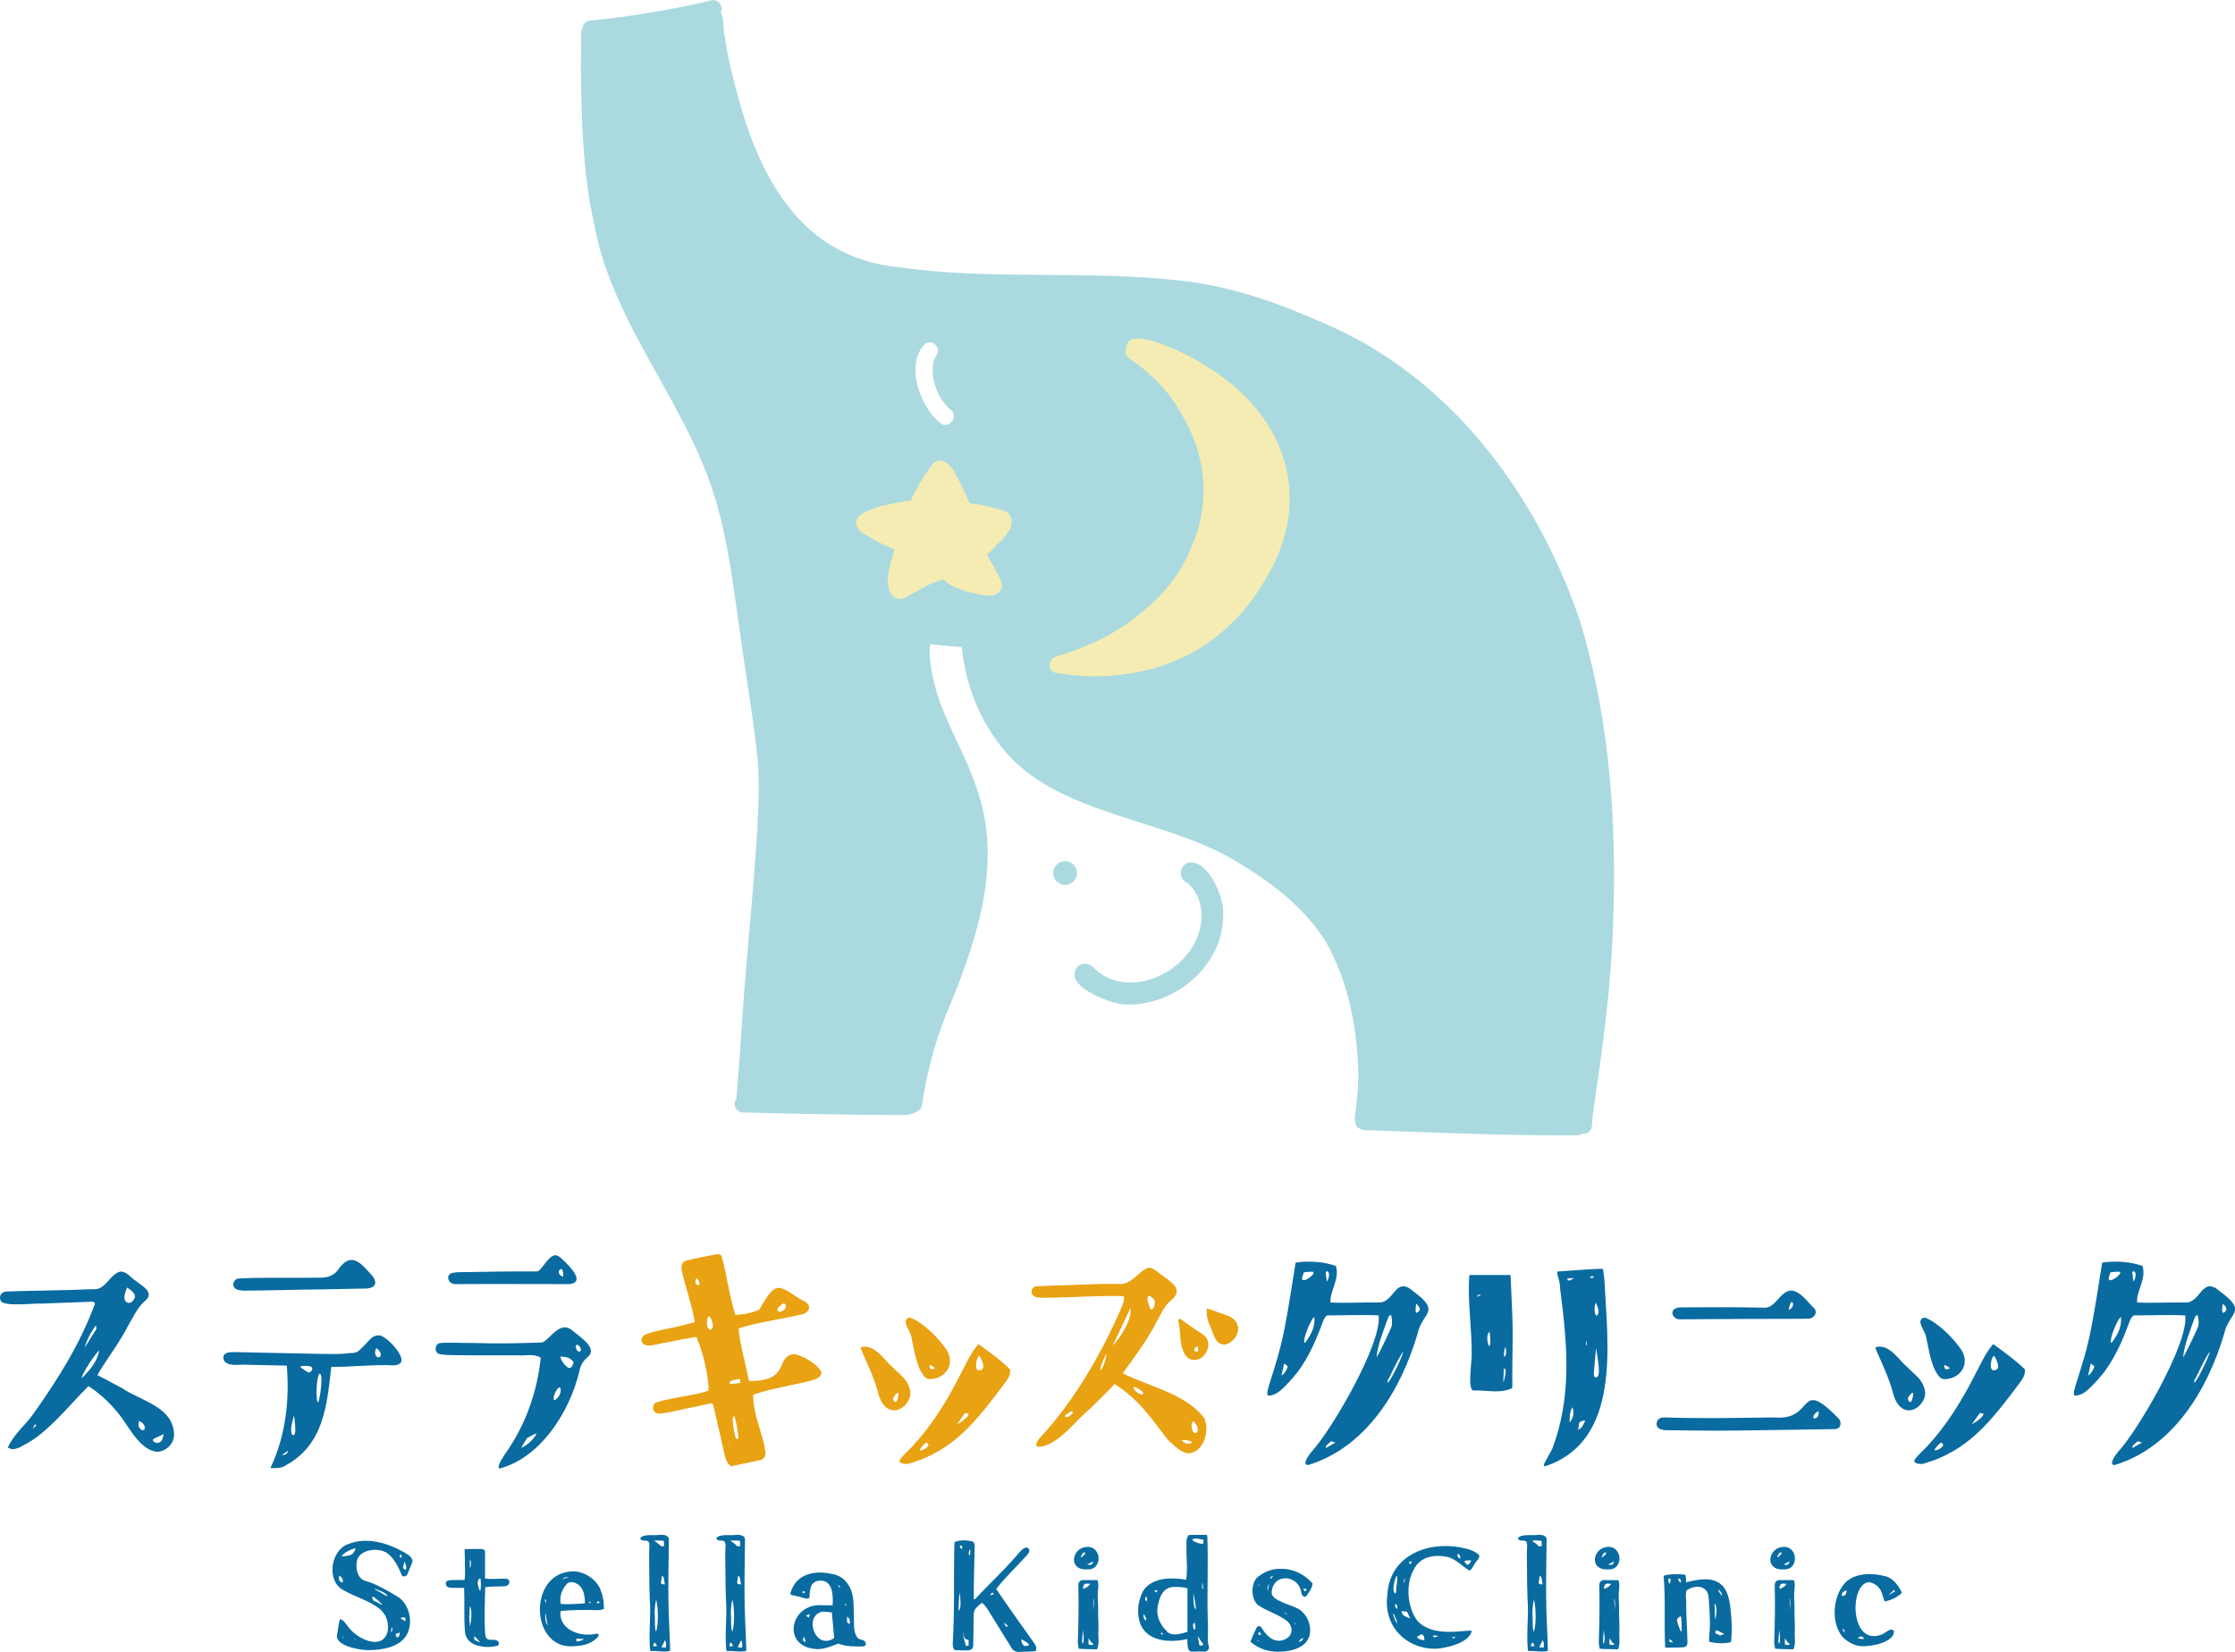 <?xml version="1.0" encoding="UTF-8"?>
<svg id="_レイヤー_2" data-name="レイヤー 2" xmlns="http://www.w3.org/2000/svg" width="447" height="330.41" viewBox="0 0 447 330.41">
  <defs>
    <style>
      .cls-1 {
        fill: #f4ecb3;
      }

      .cls-2 {
        fill: #aadadf;
      }

      .cls-3 {
        fill: #e8a212;
      }

      .cls-4 {
        fill: #096ba0;
      }
    </style>
  </defs>
  <g id="_レイヤー_1-2" data-name="レイヤー 1">
    <g>
      <path class="cls-2" d="M315.81,123.66c-8.66-25.28-26.22-48.65-51.36-59.16-8.92-3.95-18.26-7.26-28.01-8.33-18.9-2.22-38.05-.03-56.92-2.75-18.97-1.99-27.32-17.26-31.91-34.04-1.11-4.07-2.12-8.17-2.71-12.36-.37-1.28.06-3.47-.77-4.53.19-.33.26-.72.17-1.13-.18-.87-1.1-1.53-1.99-1.31-2.79.7-5.61,1.28-8.44,1.8-5.24.94-10.49,1.81-15.8,2.25-.83.06-1.5.73-1.57,1.54-.25.42-.35.96-.26,1.47,0,1.89-.06,3.86-.06,5.82.07,10.77.35,21.64,2.71,32.19,3.93,20.81,19.63,36.69,24.85,57.07,2.24,8.39,3.2,17.05,4.44,25.62,1.09,8.11,2.56,16.18,3.37,24.34.44,5.42.06,10.87-.25,16.28-.9,13.05-2.3,26.07-3.11,39.13-.26,4-.55,8.01-.89,12.01,0,.06,0,.12,0,.19-.24.28-.37.66-.36,1.17.06.92.88,1.63,1.8,1.57,1.17.07,25.52.61,32.56.51.26,0,3.24-.56,3.12-2.14.93-5.96,2.38-11.82,4.6-17.44,6.03-14.51,11.83-30.28,6.28-45.9-2.25-6.77-6.2-12.86-8.16-19.74-.68-2.49-1.18-5.03-1.2-7.62-.02-.4.04-.85.08-1.31.22.02.44.03.65.06,1.8.17,3.6.37,5.42.47.09,0,.19,0,.28-.01.64,7.22,3.38,14.25,7.86,19.95,10.89,13.95,32.68,14.07,47.39,23.19,6.86,4.11,13.46,9.15,17.68,16.08,4.46,8.02,6.22,17.34,6.37,26.46-.02,2.37-.22,4.72-.53,7.07-.13.7-.28,1.55-.09,2.22,0,.3.09.61.28.89.84,1.12,2.41.72,3.63.87,13.51.47,27.04,1.06,40.57.97.33,0,.64-.13.89-.33.14.03.28.04.42.03.93-.06,1.55-.84,1.57-1.72.04-1.69.33-3.24.57-5.1,1.47-9.82,2.78-19.68,3.39-29.59,1.24-22.35.13-45.2-6.55-66.68ZM187.99,84.55c-4.02-3.15-7.13-11.97-2.84-15.88.81-.44,1.86-.06,2.26.74.63,1.15-.53,1.93-.73,2.99-.65,3.45.84,7.37,3.52,9.61,1.65,1.44-.53,3.96-2.22,2.54Z"/>
      <g>
        <path class="cls-4" d="M.17,260.19c-.36-.62-.21-1.72,1.04-1.87,5.98-.21,11.55-.21,17.59-.47,2.19.21,3.17-2.91,5.15-3.49,1.3-.21,2.19,1.2,3.12,1.77,1.25,1.04,4.16,2.39,1.77,4.22-1.46,1.35-2.24,3.17-3.23,4.84-1.77,3.49-4.27,6.61-6.14,9.84,1.61.83,3.28,1.72,5.1,2.71,3.49,2.39,9.63,3.54,10.2,8.59.36,2.13-1.35,3.95-3.33,4.06-3.17-.36-5.15-4.06-6.87-6.5-1.87-2.6-4.11-4.84-6.87-6.66-4.06,4.06-8.27,9.47-12.85,11.76-.78.42-2.13,1.35-3.28.52,1.2-2.71,3.69-4.63,5.2-6.87,5-7.03,9.37-14.1,12.23-21.91-.21-.42-.47-.42-.94-.36-3.23.1-6.35.26-9.58.36-1.77-.1-7.6.68-8.33-.52ZM7.3,285.01c.05.05-.36-.1-.36-.1-.05.1-.26.62-.36.78,0-.05.05.21,0,.1.21-.21.47-.47.73-.78ZM16.36,275.64c.05,0,1.04-1.04,1.72-1.87,1.09-1.4,1.51-2.5,1.77-3.64-.68.36-3.64,4.94-3.49,5.52ZM19.17,265.08c-1.14,1.61-1.82,2.97-2.24,4.48.57-.94,1.51-2.39,2.29-3.64.16-.16-.05-.88-.05-.83ZM25.72,260.6c.57.1,1.14-.68,1.25-1.09.26-.99-1.46-1.87-1.56-1.98-.1.36-1.3,2.76.31,3.07ZM28.06,285.79c.16.26.57.36.78.16.26-.31.05-.94-.21-1.2,0-.1-.78-.52-.78-.57-.16.52-.31,1.04.21,1.61ZM30.67,288.24c.68.73,1.72.31,1.87-.62.1-.31.21-.73.16-.73-.21,0-.62.31-.94.42-.52.26-1.51.52-1.09.94Z"/>
        <path class="cls-4" d="M77.19,273.04c-4.06,0-7.13.36-10.93.36-.88,7.49-1.4,15.51-9.16,19.72-.83.52-1.2.52-3.02.52,3.23-6.87,3.8-14,3.28-20.5-2.5-.05-5.15-.1-7.7-.16-1.41-.21-5.05.73-5-1.61.26-.94,1.25-.88,1.93-.94,5.72.1,11.34.26,17.07.36,1.67,0,3.69.1,5.31-.05,1.82-.26,2.24.21,3.54-1.3.94-.78,1.72-2.34,3.17-2.34,1.3-.31,5.93,4.58,4.27,5.62-.62.57-1.98.31-2.76.31ZM47.32,257.9c-1.2-.62-.57-2.13.42-2.19,5.2-.26,10.51-.05,15.77-.16,1.56.05,3.02-.16,4.01-1.46,2.76-4.06,4.68-1.35,6.87.99,1.25,1.56.68,2.65-1.46,2.65-2.76.05-5.52.1-8.22.16-5.15.05-10.3.21-15.51.26-.47,0-1.3,0-1.87-.26ZM57.52,290.21c.05.05-1.14.73-1.2.88-.1-.05.78-.16.78-.16.31-.36.62-.47.42-.73ZM58.82,283.03c-.31,1.14-.88,2.97-.42,3.9,1.25.94.31-4.06.42-3.9ZM62.2,273.35c-.16-.1-.57-.16-1.09-.16-.88,0-1.3.1-.78.47.57.42,1.35.88,1.46.88.42-.05.99-.83.42-1.2ZM63.92,274.76c-.62.26-.88,5.62-.26,5.78.31-.83,1.09-5.78.26-5.78ZM75.26,269.66c-.83,1.61.73,2.34.88,1.41.1-.57-.52-1.25-.88-1.41Z"/>
        <path class="cls-4" d="M87.7,270.75c-.83-.36-.73-1.77.1-2.08.83-.21,4.89-.05,7.18-.05,4.63.16,8.69.05,13.32-.1,1.41-.1,3.59-4.74,6.24-2.34,1.14.88,3.17,2.39,3.54,3.49.62,1.93-1.67,1.51-2.24,4.74-1.93,7.96-7.65,17.07-15.87,19.31-.83-.16.68-2.29.94-2.76,4.22-5.88,6.56-12.65,7.23-19.41-1.51-.88-3.02-.31-4.74-.47h-9.94c-2.08-.05-4.68.05-5.78-.31ZM91.55,254.46c4.48-.05,10.62-.21,15.82-.16.99-.05,2.13-3.07,3.64-3.23.57-.05,1.25.57,1.77,1.09,1.14,1.14,4.37,4.27,1.14,4.68-7.55,0-15.3-.05-22.84,0-.78,0-1.61-.57-1.41-1.56.26-.83,1.41-.73,1.87-.83ZM107.32,286.67c-.73.31-1.3.62-1.93.99-.62,1.09-.78,1.04-1.09,1.93,1.04-.47,2.5-1.67,3.02-2.91ZM110.81,280.07c.78-.16,1.77-1.82,1.14-2.6-.62.16-1.46,1.87-1.14,2.6ZM112.63,255.35c.1-.31-.05-1.72-.47-1.51-.73.31-.47,1.3.47,1.51ZM113.88,273.61c.47.1.83-.94.83-1.2-.78-.88-1.09-.94-2.45-1.09-.68-.05,1.04,2.45,1.61,2.29ZM115.85,270.33c.78-.05.05-1.41-.47-1.35-.52.1-.05,1.46.47,1.35Z"/>
        <path class="cls-3" d="M128.29,267.99c-.1-1.72,4.32-1.72,10.67-3.54-.57-3.54-1.87-6.92-2.65-10.56-.16-.88.26-1.61.99-1.77,1.93-.47,3.8-.83,5.72-1.2.47-.1.83-.16,1.3.26,1.09,4.01,1.51,7.96,2.76,11.81,1.77-.05,3.33-.42,4.79-1.04,3.69-6.61,3.9-4.48,9.16-1.56,1.46.78.62,2.24-.47,2.45-4.32,1.04-8.74,1.56-12.85,2.86.31,3.43,1.4,6.97,2.08,10.51,8.43.16,5.15-4.94,8.95-5.36,1.67.1,4.84,2.08,5.52,3.54.16,1.25-1.56,1.61-2.55,1.87-3.75.94-7.6,1.46-11.08,2.71-.05,3.85,1.87,7.55,2.45,11.34.1.88-.26,1.56-.99,1.72-1.93.42-3.85.83-5.93,1.25-.62-.52-1.04-1.3-1.25-2.39-.73-3.33-1.51-6.56-2.24-9.78-.05-.1-.21-.31-.31-.47-2.24.47-7.03,1.56-9.37,1.98-.47.05-1.09.21-1.67.05-.83-.26-.99-1.67-.16-2.13,3.43-1.09,7.29-1.3,10.56-2.39.05-2.65-1.04-7.55-2.45-10.77-1.87.31-3.9.68-5.98,1.14-1.46.1-4.79,1.61-5-.52ZM139.84,257.06c.21-.47-.21-1.2-.57-1.46,0,0-.36.99-.1,1.25.16.05.68.21.68.21ZM142.03,265.96c1.09-.1.26-2.5-.26-2.71-.57.42-.52,2.6.26,2.71ZM145.93,289.38c0,.05-.1-.47-.16-.52-.05.16.1.42.16.52ZM145.93,276.42c-.05.05.1.31.1.42.73-.05,1.41-.16,2.08-.26-.05-.21-.1-.52-.16-.78-1.09.21-1.72.26-2.03.62ZM146.87,283.24c-.57.16-.26,1.25-.21,2.03.31,2.08.52,2.76.94,2.5.26-.47-.52-4.16-.73-4.53ZM155.98,262.37c.83-.05,1.67-1.09.88-1.67-.47,0-2.24,1.46-.88,1.67Z"/>
        <path class="cls-3" d="M181.99,277.98c.52,1.87-1.35,4.16-3.23,4.11-1.72-.05-2.71-1.87-3.07-3.28-.73-2.91-2.08-5.72-3.33-8.59-.1-.57-.73-.83.68-.88,2.34.1,3.9,2.81,5.52,4.16,1.35,1.41,2.97,2.34,3.43,4.48ZM179.6,278.56c-.16,0-.68.47-.88.94-.26.31.16,1.2.57.83.21-.26.57-1.67.31-1.77ZM181.42,292.82c-3.07-.1-.78-1.51,1.2-3.69,3.64-3.95,6.71-8.79,9.26-13.84,1.14-2.08,2.19-4.63,3.8-6.45,2.34,1.67,4.48,3.23,6.35,5.05.1,1.2-.47,1.87-.88,2.5-5.88,7.86-10.56,14-19.72,16.44ZM189.38,270.07c1.67,2.81-.21,5.62-3.28,5.78-.88.05-1.25-.52-1.67-1.14-1.41-2.13-1.93-6.66-2.24-7.65-.21-.88-2.13-3.17-.21-3.54,2.55.88,5.88,4.22,7.39,6.56ZM185.74,289.07c-.16-.1-.21-.52-.42-.52-.36.05-1.46,1.3-1.35,1.56.68-.05,1.25-.36,1.77-1.04ZM187.04,273.66c-.42-.36-.83-.62-1.2-.62.21.73.16,1.14,1.2.62ZM193.76,282.77c-.21-.05-.47-.1-.73-.16-.62.88-1.3,1.77-1.61,2.24,1.14-.57,2.34-1.56,2.34-2.08ZM195.84,274.08c1.82-.1.05-2.91.05-2.91-.68.26-1.09,3.07-.05,2.91Z"/>
        <path class="cls-3" d="M207.44,257.27c1.87-.1,3.69-.16,5.52-.21,3.59-.1,7.13-.31,10.72-.26,2.81.31,4.27-2.97,6.14-3.23.68-.1,2.08,1.14,3.17,1.93,1.98,1.35,3.54,2.81,1.14,4.63-1.3,1.14-1.93,2.71-2.76,4.16-2.08,4.01-4.48,7.13-6.82,10.41,5.36,2.65,12.44,4.01,16.24,8.85,1.25,2.39,0,6.97-3.07,7.13-1.61-.1-2.91-1.61-4.06-2.6-3.23-4.06-5.62-8.01-10.72-11.24-1.56,1.56-3.23,3.28-4.89,4.89-2.86,2.29-6.09,6.97-9.78,7.6-1.82.31-.73-1.2-.36-1.67,6.61-7.03,12.18-16.5,16.13-25.55.36-.99.94-1.82.73-2.86-5-.16-10.04.26-15.14.31-.83,0-1.77.05-2.5-.16-1.2-.36-1.09-2.13.31-2.13ZM214.41,282.25c-.62.21-1.35.78-1.56,1.09-.1-.1.78.1.78.1.36-.36,1.3-.78.78-1.2ZM221.34,270.49c.16,0-.16.42-.47,1.09-.36.78-.99,2.08-.68,2.5.62-.88,1.09-2.6,1.14-3.59ZM222.53,269.14c.05-.05.1,0,.05-.05,1.56-1.56,3.96-5.41,3.49-7.44,0,0-2.29,4.94-3.54,7.49ZM226.8,277.83c.36.57.94.99,1.61,1.09.05.05.42-.36.05-.62-.57-.47-1.2-.83-1.72-.94,0-.05.05.47.05.47ZM230.18,261.9c.68.16.88-1.4.73-1.72-.21-.52-.78-.99-1.15-.99-.73.21.26,2.71.42,2.71ZM240.69,267c2.08,1.35.52,5.15-1.87,5-2.39-.05-2.71-3.49-2.81-5.26-.05-.83-.16-1.72-.36-2.71,0-.21.31-.36.42-.21,1.51,1.09,3.17,2.24,4.63,3.17ZM236.32,288.08c.31.31.73.68,1.4.68.31,0,.62-.16.68-.36-.73-.36-1.51-.47-2.08-.31ZM238.3,285.11c.1,2.76,2.45,1.35.47-.78-.26,0-.47.16-.47.78ZM239.5,269.29c-.62.21-1.09,1.14,0,1.04.36-.1.05-.73,0-1.04ZM247.51,265.03c.57,1.61-.99,3.8-2.65,3.9-1.77,0-2.08-1.93-2.6-3.12-.52-1.2-1.14-2.65-.88-4.11.62.16,1.09.36,1.56.52,1.56.73,3.9.83,4.58,2.81Z"/>
        <path class="cls-4" d="M255.79,278.35c-.52.42-1.4.83-2.03.78-1.25.16,1.56-5.15,3.17-13.53.83-4.27,1.46-8.53,2.19-13.06,2.76-.42,5.78-.16,8.07.68.78,2.71-1.25,4.94-1.09,7.29,3.17.16,6.4-.05,9.63,0,3.12.21,3.28-5.52,6.97-2.19,5.62,4.11,1.77,4.11.83,8.38-3.28,11.19-10.15,22.74-21.91,26.33-1.41,0,.36-2.29.73-2.71,4.01-4.32,14.15-21.8,13.37-27.22-3.17-.16-6.92,0-10.3,0-.52.36-.73.94-.94,1.51-1.14,3.12-2.6,6.61-4.89,9.73-1.14,1.41-2.5,3.02-3.8,4.01ZM256.31,275.12c.42-.21.99-.94,1.25-1.87-.42-.21-.47-.42-.73-.52-.16.83-.57,2.45-.52,2.39ZM260.47,255.92c.47.73,3.28-1.67,1.87-1.56-.68,0-1.51.1-1.61.16,0,.42-.47,1.04-.26,1.41ZM262.86,263.41c-.78.52-2.34,4.63-1.98,5.1.1.1.05.16.26-.1.62-.88,1.98-2.65,1.72-5ZM267.08,288.55c-.05-.05-.57-.16-.83-.31-.31.36-1.46,1.04-.99,1.35.36-.26,1.51-.88,1.82-1.04ZM265.15,254.46c.05.68.16,1.46.21,1.87.31-.36.83-1.87,0-2.08,0,0-.21.16-.21.21ZM277.54,263.78c-1.25,3.49-1.98,5.31-2.24,7.7.26-.26,2.13-4.06,2.97-6.04.31-.68,0-2.39-.05-2.39-.36,0-.47.16-.68.73ZM278.16,274.91c-.26.73-.83,1.2-.57,1.67.99-1.2,2.91-5.41,3.07-6.24-.47.47-1.77,3.07-2.5,4.58ZM283.21,262.58c.05,0,.73-.1.73-.83,0-.36-.68-.99-.68-.99-.05.1-.26,1.46-.05,1.82Z"/>
        <path class="cls-4" d="M302.46,275.59c-.05.62.1,1.35-.05,2.08-.94.42-1.98.62-3.23.62-1.51,0-2.97-.26-4.53-.16-1.04-.31-.47-4.42-.31-6.77.1-5.41-.88-10.93-.47-16.34h8.01c.36,0,.21.47.26.68.05,1.46.16,2.97.21,4.79.36,6.66.1,9.21.1,15.09ZM296.27,258.94c.16.05-.05,0-.26,0-.31,0-.52.1-.62.47l.88-.47ZM297.88,266.38c-.68.62-.42,2.19-.05,2.91.36-.21.21-2.55.05-2.91ZM300.75,273.77c0,.83-.05,1.82-.1,2.55-.1,0,.16,0,.1,0,.1-.47.83-2.81,0-2.55ZM301.11,269.4c-.21.26-.36,1.14-.31,1.93.68,0,.31-1.93.31-1.93ZM310.43,289.85c3.85-10.2,3.17-20.09,1.61-31.95,0-.88-.16-1.56-.42-2.5,0-.21-.36-.78-.05-1.09,3.02-.21,9.05-.68,9.05-.47.05.73.21,1.46.26,2.13.62,12.75,3.49,32.21-11.86,37.31-.57-.21-.16-.47,1.4-3.43ZM314.8,255.66h-1.3c-.1.99,1.09.1,1.3,0ZM314.48,281.47c-.47.73-.57,1.82-.57,3.02.94-.94.88-2.29.57-3.02ZM315.63,286c.78-.47.78-.52,1.41-1.82-.36-.16-.73.05-1.2.36-.05.47-.16,1.14-.21,1.46ZM317.35,269.19c.1-.31-.1-.94-.1-1.04-.1.52-.1.62.1,1.04ZM318.75,255.5c0-.05-.16-.26-.26-.26-.94.16-.21.62.26.26ZM319.27,269.71c-.1.16-.42,3.54-.47,4.53-.05.57-.1,1.25.42,1.25,1.2,0,.1-4.58.05-5.78ZM319.17,260.55c-.31.47-.36,2.03,0,2.5.05.16.1.16.21.05.52-.36.42-1.2-.21-2.55Z"/>
        <path class="cls-4" d="M367.72,283.71c.68.73.52,2.19-.88,2.13-1.98.05-4.01.05-6.19.1-5.67.05-11.76.21-17.38.21-3.07,0-6.71-.05-10.15-.1-1.25-.05-2.08-.57-1.72-1.72.21-.57.78-.83,1.46-.83,7.7.26,14.41.1,21.91,0,8.43.83,4.53-8.33,12.96.21ZM336.03,261.49c5.2-.05,11.19-.05,16.39.05,2.76.42,3.33-3.23,5.83-3.43,1.98.21,3.23,2.34,4.58,3.54.78.88,0,1.98-.94,2.08-.83.05-1.67.05-2.65.05-7.18,0-15.46.05-22.9.1-1.98.26-2.81-2.24-.31-2.39ZM357.78,261.96c0,.05.1,0,.26-.1.62-.47.78-1.25.31-1.46-.36.1-.62,1.56-.57,1.56ZM363.71,282.2c-.21.21-.88.52-.99.99-.1.31-.05.52.16.52.88-.05.88-1.04.83-1.51Z"/>
        <path class="cls-4" d="M384.95,277.98c.52,1.87-1.35,4.16-3.23,4.11-1.72-.05-2.71-1.87-3.07-3.28-.73-2.91-2.08-5.72-3.33-8.59-.1-.57-.73-.83.68-.88,2.34.1,3.9,2.81,5.52,4.16,1.35,1.41,2.97,2.34,3.43,4.48ZM382.55,278.56c-.16,0-.68.47-.88.94-.26.31.16,1.2.57.83.21-.26.57-1.67.31-1.77ZM384.37,292.82c-3.07-.1-.78-1.51,1.2-3.69,3.64-3.95,6.71-8.79,9.26-13.84,1.14-2.08,2.19-4.63,3.8-6.45,2.34,1.67,4.48,3.23,6.35,5.05.1,1.2-.47,1.87-.88,2.5-5.88,7.86-10.56,14-19.72,16.44ZM392.33,270.07c1.67,2.81-.21,5.62-3.28,5.78-.88.05-1.25-.52-1.67-1.14-1.41-2.13-1.93-6.66-2.24-7.65-.21-.88-2.13-3.17-.21-3.54,2.55.88,5.88,4.22,7.39,6.56ZM388.69,289.07c-.16-.1-.21-.52-.42-.52-.36.05-1.46,1.3-1.35,1.56.68-.05,1.25-.36,1.77-1.04ZM389.99,273.66c-.42-.36-.83-.62-1.2-.62.21.73.16,1.14,1.2.62ZM396.71,282.77c-.21-.05-.47-.1-.73-.16-.62.88-1.3,1.77-1.61,2.24,1.14-.57,2.34-1.56,2.34-2.08ZM398.79,274.08c1.82-.1.05-2.91.05-2.91-.68.26-1.09,3.07-.05,2.91Z"/>
        <path class="cls-4" d="M417.11,278.35c-.52.42-1.4.83-2.03.78-1.25.16,1.56-5.15,3.17-13.53.83-4.27,1.46-8.53,2.19-13.06,2.76-.42,5.78-.16,8.07.68.78,2.71-1.25,4.94-1.09,7.29,3.17.16,6.4-.05,9.63,0,3.12.21,3.28-5.52,6.97-2.19,5.62,4.11,1.77,4.11.83,8.38-3.28,11.19-10.15,22.74-21.91,26.33-1.41,0,.36-2.29.73-2.71,4.01-4.32,14.15-21.8,13.37-27.22-3.17-.16-6.92,0-10.3,0-.52.36-.73.94-.94,1.51-1.14,3.12-2.6,6.61-4.89,9.73-1.14,1.41-2.5,3.02-3.8,4.01ZM417.63,275.12c.42-.21.99-.94,1.25-1.87-.42-.21-.47-.42-.73-.52-.16.83-.57,2.45-.52,2.39ZM421.79,255.92c.47.73,3.28-1.67,1.87-1.56-.68,0-1.51.1-1.61.16,0,.42-.47,1.04-.26,1.41ZM424.18,263.41c-.78.52-2.34,4.63-1.98,5.1.1.1.05.16.26-.1.62-.88,1.98-2.65,1.72-5ZM428.4,288.55c-.05-.05-.57-.16-.83-.31-.31.36-1.46,1.04-.99,1.35.36-.26,1.51-.88,1.82-1.04ZM426.47,254.46c.05.68.16,1.46.21,1.87.31-.36.83-1.87,0-2.08,0,0-.21.16-.21.21ZM438.86,263.78c-1.25,3.49-1.98,5.31-2.24,7.7.26-.26,2.13-4.06,2.97-6.04.31-.68,0-2.39-.05-2.39-.36,0-.47.16-.68.73ZM439.48,274.91c-.26.73-.83,1.2-.57,1.67.99-1.2,2.91-5.41,3.07-6.24-.47.47-1.77,3.07-2.5,4.58ZM444.53,262.58c.05,0,.73-.1.73-.83,0-.36-.68-.99-.68-.99-.05.1-.26,1.46-.05,1.82Z"/>
      </g>
      <path class="cls-1" d="M241.25,73.24c15.89,9.6,21.76,26.46,11.76,42.8-7.68,13.04-19.88,19.37-34.89,19.23-2.15-.05-4.27-.28-6.39-.6h0c-.52.04-1.06-.17-1.41-.56-.63-.71-.51-1.75.14-2.38.89-.66,2.11-.74,3.13-1.18,3.26-1.13,6.31-2.44,9.27-4.17,6.48-3.97,12.53-9.55,15.3-16.73,4.11-8.92,3.12-18.91-2.06-27.17-1.98-3.67-5.06-6.88-8.23-9.36-1.15-.95-3.57-1.79-2.54-3.63-.05-5.13,14,2.27,15.93,3.75Z"/>
      <path class="cls-1" d="M200.41,102.05c1.97.33,2.43,2.51,1.41,4.03-.12.17-.24.35-.38.55,0,0,0,0,0,0-.13.4-.42.7-.73.99-.39.48-.81.93-1.27,1.23-.64.72-1.32,1.56-2.06,2.06.54.93,1.06,1.85,1.57,2.79.47,1.05,1.29,2.05,1.42,3.21.12,1.46-1.28,2.3-2.6,2.21-1.63,0-7.46-1.2-8.99-3.23-.19.09-.4.15-.64.17-2.22.61-4.21,1.94-6.24,3-.91.6-2.12,1.09-3.12.38-2.36-2.11-.67-6.81.11-9.54-2.31-.94-4.53-2.14-6.66-3.44-4.53-4.43,7.24-5.91,9.92-6.36,1.05-2.27,2.32-4.43,3.76-6.47,1.79-2.94,4.18-1.03,5.27,1.34,1.03,1.84,1.93,3.75,2.76,5.69,2.19.21,4.37.76,6.48,1.39Z"/>
      <path class="cls-2" d="M210.64,174.78c-.09-1.3.92-2.45,2.22-2.54,1.3-.09,2.45.92,2.54,2.22s-.92,2.45-2.22,2.54-2.45-.92-2.54-2.22Z"/>
      <path class="cls-2" d="M224.87,200.9c-2.83-.11-12.68-3.87-9.29-7.62.93-.82,2.27-.65,3.09.22,6.77,6.81,18.95,1.15,21.21-7.32.96-3.31.34-7.25-2.38-9.56-1.82-.7-1.74-3.44.1-4.05,3.86-.9,7.2,6.76,7.03,9.94.44,10.4-9.71,18.93-19.76,18.4Z"/>
      <g>
        <path class="cls-4" d="M69.63,308.83c3.84-1.52,8.07-.17,11.48,1.81.48.28,1.66,1.07,1.33,1.89-.34.85-.68,1.69-.99,2.4-.17.37-.76.48-1.04.23-.71-1.69-1.52-3.36-2.82-4.4-1.75-1.44-6.18-.9-6.26,1.86-.2,1.55.37,3.27,1.86,3.61,2.23.68,4.26,1.89,6.21,3.05,2.54,1.44,3.41,5.47,1.78,7.98-1.49,2.2-4.65,2.74-7.31,2.79-1.61.08-6.94-.82-6.46-3.07.2-.99.28-2.06.56-3.13.68.11,1.1.82,1.49,1.27,1.55,2.54,7.11,5.33,8.09,1.1.23-1.86-.31-3.3-1.58-4.4-2.26-1.75-4.79-2.34-7.25-3.75-3.55-1.81-2.57-8.04.9-9.22ZM68.53,316.53s0-.03.03-.25c.08-.56-.39-.87-.65-1.16-.25.54-.2,1.27.62,1.41ZM68.37,311.34c.51-.11,1.64-.14,2.14-.54q.54-.65.59-1.13c-.85.14-2.65,1.04-2.74,1.66ZM68.76,327.7c-.06-.08-.17-.28-.23-.42-.08.2.06.34.23.42ZM71.35,328.07c.03.06-.42-.31-.51-.39,0-.03-.08.03-.06,0,.14.23.48.31.56.39ZM74.99,320.26c.59.23,1.1.71,1.49.71-.34-.39-1.58-1.55-1.97-1.69-.06.34-.08.85.48.99ZM74.85,317.77s.25.25.56.39c.73.31,1.38.82,2.03,1.13.08-.73-2.37-1.44-2.59-1.52ZM78.18,326.52c.39-.48.39-.56.14-1.1-.03.28-.11.79-.14,1.1ZM79.73,327.34c.14-.11.23-.73.23-.82-.34.14-.59.25-.79.23-.08.42.14.99.56.59ZM80.13,311.6c.25-.06.31-.62,0-.65-.28,0-.17.62,0,.65ZM80.1,323.7c.34.2.73.39,1.02.59-.03-.25-.06-.54-.08-.73-.39-.14-.65-.08-.93.14ZM80.61,313.51c.08.25.31.45.45.45.51-.2-.14-1.61-.14-1.61,0,0-.34,1.1-.31,1.16Z"/>
        <path class="cls-4" d="M89.15,316.67c.08-.71.93-.59,1.44-.65h2.31c.23-1.35.03-2.65.08-4.09,0-.65-.08-1.3-.06-1.95,0-.06.08-.14.14-.14,1.04,0,2.12-.03,3.16-.03.25,0,.48.14.73.25.11.31.03.68.06.96v4.71c1.07.17,2.2.03,3.33.03.42,0,1.1-.08,1.41.23.25.37.17,1.16-.71,1.27-.25.03-.48.03-.73.03-1.13.06-2.23,0-3.27.17-.08,3.02-.2,6.06-.03,9.14.17,2.26,1.49.87,2.59,1.66.25.23.25.82-.14.93-.68.14-1.35.23-1.95.23-2.09-.06-4.46-.73-4.54-3.36-.2-2.85-.03-5.73-.14-8.46h-2.31c-.71-.06-1.33-.06-1.38-.93ZM94,325.28c.2-.87.51-3.1,0-4.06-.14,1.02-.17,3.22,0,4.06ZM93.97,313.6c.31-.25.28-1.47,0-1.72v1.72ZM95.05,328.1c.06.03.85.37.93.37-.03-.17-.96-1.1-1.1-1.21-.11.17-.06.65.17.85ZM95.75,317.6c.48,1.86.54-1.58.28-1.95-.45.31-.68.76-.28,1.95Z"/>
        <path class="cls-4" d="M120.06,317.89c.45,1.04.76,2.37.71,3.92-.39.17-.82.25-1.33.25-1.21-.11-6.21-.06-7.33.2-.37,3.22,2.93,4.8,5.73,4.68.59.03,1.07-.14,1.58-.2.65.14.11.79-.08.93-1.47,1.33-3.07,1.52-4.71,1.61-8.38.54-9.03-13.88-.87-14.92,2.54-.42,5.33,1.21,6.32,3.53ZM109.26,320.71c.03-.06-.14-.85-.14-.85-.23.17-.25.11.14.85ZM109.57,325.11c-.25-.71-.31-1.81-.48-2.57-.11.96-.03,2.06.48,2.57ZM114.4,316.45c-.45-.03-.79.08-1.07.39-1.04,1.18-1.44,2.48-1.18,3.98,1.61.08,3.13.03,4.82-.14.06-1.69-.37-3.92-2.57-4.23ZM112.45,315.86c.2-.08,1.21-.37,1.41-.42.06.03-.08,0-.31,0-.45,0-1.02.2-1.1.42ZM116.85,327.84c-.37-.03-1.02-.08-1.52-.11-.45,1.02,1.02.39,1.52.11ZM118.2,320.57c-.51-.54.2-.45-.48.06.03.08.34-.06.48-.06ZM117.75,316.53s.11.11.14.11c0,0,.03-.03,0,0,0-.03-.08-.08-.11-.11,0,0-.06.03-.03,0ZM119.9,320.48c-.73-.56.08-.42-.62.14-.06-.03.06.06.11.06.31-.03.51-.08.54-.08l-.03-.11Z"/>
        <path class="cls-4" d="M129.96,319.78c-.14-3.07-.08-6.15-.14-9.22,0-.62.2-1.83-.14-2.23-.37-.39-1.61.08-1.61-.71.65-.87,2.82-.45,3.84-.62.79-.08,1.97.06,1.86,1.07-.03,4.43-.17,8.83-.06,13.26.06,2.88.25,5.67.31,8.55-.03.08.03.25-.06.34-.31.08-.68.11-1.1.11-.73,0-1.41-.11-2.14-.11-.59-.03-.59.25-.71-.34-.31-3.36.23-6.74-.06-10.1ZM130.67,329.28c.11.06.56-.06.76-.08-.08-.17-.37-.51-.45-.68-.06.03-.17.11-.2.14-.03.17-.17.51-.11.62ZM130.87,308.21c.62.39.9.59,1.27.99.17.14.48.11.68,0-.03-.25-.06-.73-.06-1.02-.59-.03-1.41-.17-1.89.03ZM131.2,326.4c.48-1.13.51-4.77.03-6.46-.25,1.18-.37,2.34-.25,3.55.03.96-.08,2.03.23,2.91ZM132.98,316.9c-.17-.48-.06-1.58-.59-1.72,0,.42-.34,1.44-.08,1.64.11.06.51.06.68.08ZM132.98,328.04c-.17.51-.51.96-.65,1.44.23.03.62.03.85.06.08-.85.08-.9-.2-1.49Z"/>
        <path class="cls-4" d="M145.19,319.78c-.14-3.07-.08-6.15-.14-9.22,0-.62.2-1.83-.14-2.23-.37-.39-1.61.08-1.61-.71.65-.87,2.82-.45,3.84-.62.79-.08,1.97.06,1.86,1.07-.03,4.43-.17,8.83-.06,13.26.06,2.88.25,5.67.31,8.55-.03.08.03.25-.06.34-.31.08-.68.11-1.1.11-.73,0-1.41-.11-2.14-.11-.59-.03-.59.25-.71-.34-.31-3.36.23-6.74-.06-10.1ZM145.9,329.28c.11.06.56-.06.76-.08-.08-.17-.37-.51-.45-.68-.06.03-.17.11-.2.14-.03.17-.17.51-.11.62ZM146.1,308.21c.62.39.9.59,1.27.99.17.14.48.11.68,0-.03-.25-.06-.73-.06-1.02-.59-.03-1.41-.17-1.89.03ZM146.44,326.4c.48-1.13.51-4.77.03-6.46-.25,1.18-.37,2.34-.25,3.55.03.96-.08,2.03.23,2.91ZM148.21,316.9c-.17-.48-.06-1.58-.59-1.72,0,.42-.34,1.44-.08,1.64.11.06.51.06.68.08ZM148.21,328.04c-.17.51-.51.96-.65,1.44.23.03.62.03.85.06.08-.85.08-.9-.2-1.49Z"/>
        <path class="cls-4" d="M158.25,319.01c-.14-.08-.17-.31-.17-.37.62-2.12,1.97-3.38,4.01-3.89,1.55-.37,3.05-.25,4.65.14,1.83.37,3.13,1.86,3.64,3.67.4,1.3.34,3.19.4,4.71.08,1.44-.23,3.24.82,4.4.31.28.9.25,1.3.56.42.31.37,1.13-.34,1.07-1.64.03-3.3.08-4.88-.56-1.35.48-2.74,1.13-4.23,1.1-7.28-.25-5.53-9.31,1.07-8.77.7.03,1.38,0,2,0,.14-1.86.03-4.71-2.12-4.91-2-.11-2.45,1.13-2.48,2.93-.03.14.03.34-.08.54-.48.2-.93.08-1.33-.08-.76-.25-1.52-.34-2.26-.54ZM160.37,318.48l.59.2s0-.39-.03-.39c-.23-.06-.51.11-.56.2ZM160.76,327.34c-.03.08-.45,1.04.31,1.07.14-.37-.23-.79-.31-1.07ZM162.03,322.85c-.28.08-.62.2-.85.28.17.11.39.28.59.42.03-.14.25-.71.25-.71ZM166.38,322.51c-.54-.06-1.16-.14-1.75-.17-4.06.59-1.64,7.9,2.2,5.3-.17-1.75-.28-3.41-.45-5.13ZM167.59,317.07c.03.28.39.42.51.51-.14-.34-.17-.37-.51-.51ZM169.22,321.16c.14-.14-.2-.54-.17-.51,0-.06-.03.71.17.51ZM169.45,323.3s-.08,1.02-.06,1.04c.11.31.34.34.54.51,0,0-.03,0,0-.2.17-.51-.14-1.02-.48-1.35ZM170.52,328.35l.08.03c0-.06.06-.2.06-.28,0,0-.06-.03-.03.03.03,0-.11.23-.11.23Z"/>
        <path class="cls-4" d="M206.85,328.69c.28.39.59.85.28,1.55-1.16.17-2.31.08-3.41.17-.62,0-1.04-.23-1.35-.71-1.58-2.57-3.13-5.02-4.71-7.59-.34-.54-.71-1.13-1.27-1.52-.2.08-.39.34-.62.48-1.21,1.07-.99,1.41-1.04,2.82-.03,1.69-.06,3.33-.08,5.05.03,1.04-.59,1.18-1.44,1.16-.76,0-1.5-.03-2.28-.06-.45-.54-.4-1.16-.37-1.61.4-6.49.14-12.92.31-19.41,0-.2.03-.45.14-.65,1.38-.39,2.06-.34,3.53-.06.48.39.42.9.39,1.33-.06,3.36-.2,6.83-.17,10.21.17.14.34-.08.51-.28,2.57-2.74,5.33-5.3,7.81-8.15.54-.62,1.07-1.3,1.66-1.72.34-.2.73-.28,1.04.14.2.31.03.79-.31,1.13-2.06,2.31-4.37,4.43-6.23,6.85,2.43,3.58,5.02,7.22,7.62,10.86ZM191.9,318.42c.03-.08-.28,3.05-.14,3.72q.03.14-.03.14c.65-.73.28-3.02.17-3.86ZM192.13,309.11c-.14,0-.2.11-.14.28.06.23.2.37.45.42.06-.28-.03-.71-.31-.71ZM193.71,327.98c-1.1-.03-1.02-1.1-1.04-1.72-.17.99.28,1.86.51,2.96.17-.03.37-.06.54-.08v-1.16ZM194.04,309.85c-.28.34-.37.79-.23,1.3.39-.37.2-.93.23-1.3ZM198.75,318.85c-.06-.2-.11-.28-.23-.28-.31.06-.51.45-.56.51.03,0,.54-.17.79-.23ZM201.58,325.16s-.73-.56-.79-.59q.06.34.54.85s.25-.25.25-.25ZM204.28,327.87c-.06.03.03.31.11.73.08.31.37.62.71.62,1.21-.03.73-.54-.82-1.35Z"/>
        <path class="cls-4" d="M217.43,313.88s-.11.03-.14.03c-3.72.11-2.93-4.37.08-4.51,3.07-.17,3.16,4.77.06,4.48ZM215.56,328.52c.14-3.75.2-7.56.11-11.37-.06-.87.54-1.21,1.3-1.1.73-.03,1.69,0,2.51,0,.31.71.17,1.49.11,2.17-.14,1.24.08,2.54.03,3.75-.03,1.47.14,2.91.06,4.34-.08,1.18.25,2.4-.28,3.58h-.42c-1.07-.08-2.12,0-3.24-.14-.06-.45-.17-.85-.17-1.24ZM216.89,310.5c-.34-.03-.79.85-.71,1.04.2-.14,1.27-.87.71-1.04ZM216.58,328.75c.31-.85.11-2.03-.06-2.71,0,.17.03.65-.03,1.16,0,.54-.23,1.27.08,1.55ZM216.69,317.77c.42-.08,1.27-.65,1.33-.99-.17,0-.39-.03-.65-.03-.31,0-.45.03-.59.25-.14.25-.25.71-.08.76ZM218.64,312.3c-.39.2-.79.42-1.21.62.65.11,1.02.2,1.21-.62ZM217.71,327.65v1.27c-.06,0-.03,0,0,0,.42.11.82.17.99-.08-.51-.42-.54-.45-.99-1.18ZM218.75,321.13c.03.37-.14.65-.08.76.25-.71.17-1.49,0-2.2-.08.25.06.9.08,1.44Z"/>
        <path class="cls-4" d="M237.22,315.97c.37-2.09,0-4.43.08-6.63,0-.79-.14-1.55.45-2.31.06-.06,3.5-.03,3.55-.03.2.06.11.28.17.34.2,5.5-.08,11,.08,16.47.03,1.07.08,2.17.03,3.27-.03.71-.06,1.47.17,2.17.2.56-.31,1.13-.85,1.1-3.02-.23-3.38.85-3.44-2.51-5.47,1.18-10.63-.39-9.73-7.05.28-1.27.71-2.76,1.75-3.58,2-1.72,5.25-1.69,7.73-1.24ZM228.79,322.85c-.25.45.06,1.1.39,1.27.25-.31-.23-.96-.39-1.27ZM229.27,319.3c-.17.08-.28.42-.23.73,0,.11.31.2.31.2.14-.23-.03-.76-.08-.93ZM230.68,323.95s-.03.03,0,0c0,0,.08.06.06.03t-.06-.03ZM231.27,318.51c.06-.17.23-.34.28-.42-.28-.03-.68,0-.65.17l.37.25ZM235.03,317.41c-1.83-.08-2.85,1.18-3.24,2.88-.76,2.26-.2,4.26,1.72,6.15,1.04.87,2.76.34,3.98-.06v-8.69c-.79-.25-1.58-.28-2.45-.28ZM232.57,326.83c-.03-.14-.23-.31-.31-.37,0,0-.03.39-.06.39.14.03.28.11.37.11-.08.03-.03.06,0-.14ZM238.47,308.01c.03.08.34.28.54.39.39.2,1.52.54,1.64.31.03,0,.03-.73.06-.73-.45-.11-2.26-.51-2.23.03ZM239.09,325.73c-.03-.79-.17-1.18-.17-1.16-.51.14-.28,1.04-.14,1.38.23-.14.34-.2.31-.23ZM238.72,318.65c-.11.45-.06,2.91.42,3.27.14-.79-.39-2.4-.42-3.27ZM240.53,328.66c-.4-.39-.56-.9-.96-1.38,0,0-.06.03,0,.03.08.51.2,1.21.31,1.78.4.11,1.02.03.65-.42ZM240.64,317.75c-.08-.93-.14-1.04-.17-1.07.03-.03-.06,0-.06-.03,0,.11.03,1.13.03,1.16l.2-.06Z"/>
        <path class="cls-4" d="M255.75,330.38c-2.17,0-4.01-.62-5.67-2,.42-.99.79-1.92,1.21-2.76.11-.23.28-.37.51-.37.48,0,.65.59.87.87,1.07,1.52,2.59,2.65,4.43,1.72,1.69-.82,1.52-2.85,0-3.84-1.58-1.13-3.53-1.72-5.16-2.74-1.89-1.02-1.89-4.88-.2-5.98,1.24-.93,2.45-1.38,3.86-1.49,2.57-.17,4.94.76,6.94,2.93-.17,1.04-.76,1.81-1.27,2.48,0,.03-.08.17-.17.17-.65,0-.82-.54-.85-.9-.65-3.69-5.81-3.81-5.92.14.06,1.55,3.84,2.37,5.08,3.05,1.55.71,2.59,2.57,2.62,4.23.14,3.47-3.47,4.46-6.29,4.48ZM251.75,328.27c.03.06-.28-.28-.31-.28,0,.03,0,.11.03.2.03,0,.34.11.28.08ZM251.83,316.87c-.23.28-.17.31-.14.39.14-.11.2-.28.14-.39ZM252.2,327.02c-.03-.06-.23-.56-.23-.62-.17.03-.42.31-.25.56.11.08.39.06.48.06ZM253.81,316.81c-.25.25-.37,1.07-.31,1.35.2-.39.23-.93.31-1.35ZM254.03,315.8c.4-.28.45-.28.56-.62-.37.17-.56.2-.56.62ZM255.39,321.98c-.14-.03-1.02-.54-1.13-.62.06.11.96.54,1.13.62ZM257.39,322.77c-.14-.08-.34-.23-.62-.06.11-.03.45.06.54.14.03,0,.11-.08.08-.08ZM258.83,324.46v.03c.14.31.28.54.25.51.03-.14-.06-.39-.25-.54ZM259.73,328.38c.51-.06.54-.06.99-.76-.51.11-.65.23-.99.76ZM261.03,318.31c.14-.14.39-.39.31-.42-.17-.03-.45-.17-.56-.17-.28.03.17.54.25.59Z"/>
        <path class="cls-4" d="M277.47,319.13c.34-8.32,8.69-11.14,15.57-9.42,1.04.2,2.03.62,2.82,1.35.06.71-.51,1.1-.85,1.58-.31.48-.48,1.1-1.13,1.52-1.44-.93-2.76-2.34-4.37-2.76-2.59-.51-5.42-.14-6.74,2.51-1.58,2.68-1.3,6.77.08,9.31,1.61,3.19,6.06,3.41,9.31,3.05.79-.06,1.55-.11,1.97-.11.03-.06.2.03.2.11-.48,2.28-5.02,3.41-7.22,3.5-5.92.06-10.44-4.54-9.65-10.63ZM279.47,324.8c-.06-.23-.11-.73-.34-1.16-.23-.25-.23-1.04-.51-.79.14.62.56,1.61.85,1.95ZM279.02,318.73c.31-.14.2-.93.25-1.35.06-.45.34-2,.08-2.2-.34.39-1.07,2.96-.34,3.55ZM279.39,321.07s-.31-.28-.31-.28c-.14.31-.03.82.34.99.06-.14.08-.45-.03-.71ZM280.32,322.23c0,1.04,1.04,1.13,1.72,1.47-.23-.48-.45-.93-.62-1.33-.28-.03-1.1-.14-1.1-.14ZM280.8,316.62c.08-.34.2-.76.25-1.04-.37.65-.39.71-.25,1.04ZM281.76,312.47l.25.37c.23-.11.37-.23.23-.59-.14.08-.34.17-.48.23ZM283.45,327.45c.08.39.99.65,1.44.59-.06-.62-.03-1.02-.68-1.18-.06.23-.76.34-.76.59ZM286.53,327.19c.34.48.48.25,1.13.06-.34-.11-.73-.2-1.13-.06ZM290.45,327.48s.03.14.03.2c.28,0,.48-.06.65-.31l-.68.11ZM292,311.71c.23-.06-.08-.87-.34-.9-.45.17.03.9.34.9ZM292.9,312.36c.06.17.42.62.65.62.34-.03.76-.93.71-.85-.03.03-1.3-.2-1.35.23Z"/>
        <path class="cls-4" d="M305.51,319.78c-.14-3.07-.08-6.15-.14-9.22,0-.62.2-1.83-.14-2.23-.37-.39-1.61.08-1.61-.71.65-.87,2.82-.45,3.84-.62.79-.08,1.97.06,1.86,1.07-.03,4.43-.17,8.83-.06,13.26.06,2.88.25,5.67.31,8.55-.03.08.03.25-.06.34-.31.08-.68.11-1.1.11-.73,0-1.41-.11-2.14-.11-.59-.03-.59.25-.71-.34-.31-3.36.23-6.74-.06-10.1ZM306.21,329.28c.11.06.56-.06.76-.08-.08-.17-.37-.51-.45-.68-.06.03-.17.11-.2.14-.03.17-.17.51-.11.62ZM306.41,308.21c.62.39.9.59,1.27.99.17.14.48.11.68,0-.03-.25-.06-.73-.06-1.02-.59-.03-1.41-.17-1.89.03ZM306.75,326.4c.48-1.13.51-4.77.03-6.46-.25,1.18-.37,2.34-.25,3.55.03.96-.08,2.03.23,2.91ZM308.53,316.9c-.17-.48-.06-1.58-.59-1.72,0,.42-.34,1.44-.08,1.64.11.06.51.06.68.08ZM308.53,328.04c-.17.51-.51.96-.65,1.44.23.03.62.03.85.06.08-.85.08-.9-.2-1.49Z"/>
        <path class="cls-4" d="M321.61,313.88s-.11.03-.14.03c-3.72.11-2.93-4.37.08-4.51,3.07-.17,3.16,4.77.06,4.48ZM319.75,328.52c.14-3.75.2-7.56.11-11.37-.06-.87.54-1.21,1.3-1.1.73-.03,1.69,0,2.51,0,.31.71.17,1.49.11,2.17-.14,1.24.08,2.54.03,3.75-.03,1.47.14,2.91.06,4.34-.08,1.18.25,2.4-.28,3.58h-.42c-1.07-.08-2.12,0-3.24-.14-.06-.45-.17-.85-.17-1.24ZM321.08,310.5c-.34-.03-.79.85-.71,1.04.2-.14,1.27-.87.71-1.04ZM320.77,328.75c.31-.85.11-2.03-.06-2.71,0,.17.03.65-.03,1.16,0,.54-.23,1.27.08,1.55ZM320.88,317.77c.42-.08,1.27-.65,1.33-.99-.17,0-.39-.03-.65-.03-.31,0-.45.03-.59.25-.14.25-.25.71-.08.76ZM322.83,312.3c-.39.2-.79.42-1.21.62.65.11,1.02.2,1.21-.62ZM321.89,327.65v1.27c-.06,0-.03,0,0,0,.42.11.82.17.99-.08-.51-.42-.54-.45-.99-1.18ZM322.94,321.13c.03.37-.14.65-.08.76.25-.71.17-1.49,0-2.2-.08.25.06.9.08,1.44Z"/>
        <path class="cls-4" d="M346.01,320.99c.28,2.48.54,5.02.17,7.47-1.3.34-3.05.23-4.29-.06-.11-.37-.08-.76-.06-1.1.34-2.51.06-5.05-.08-7.56-.08-2.71-2.71-2.85-4.43-1.64-.25.71-.11,1.44-.08,2.2-.03,2.71.2,5.27.25,8.04.03.82-.23,1.1-1.02,1.16-1.1.06-2.2.03-3.44.06-.23-4.79.11-9.67-.31-14.36.96-.42,3.19-.39,4.37-.23.14.56.08,1.13.14,1.52,4.34-1.13,8.01-1.21,8.77,4.48ZM333.85,316.81c.06-.11.37-.68.28-.9-.06-.23-.28-.11-.42-.2-.08.37-.03.79.14,1.1ZM334.64,328.52c-.03-.11-.73-.71-.73-.71,0,0,0-.06,0-.03-.06.65-.14.65.73.73ZM336.17,323.3c-.06-.03-.9.25-.73,1.04.11.56.62,1.81.82,2.09.17-.23.03-3.05-.08-3.13ZM336.17,316.56c.03-.42-.03-1.04-.59-.71.2.28.28.62.59.71ZM343.1,323.81c.23-1.07.34-2.54-.17-3.16v.82c.03,1.52.08,2.68.17,2.34ZM344.88,326.86c-1.44-.85-1.89-1.02-1.81-.28,0,.17.65.37.99.54.34-.17.65-.23.82-.25ZM343.67,317.91c-.11.31.51.96.68,1.27.14-.54-.28-.87-.68-1.27Z"/>
        <path class="cls-4" d="M356.7,313.88s-.11.03-.14.03c-3.72.11-2.93-4.37.08-4.51,3.07-.17,3.16,4.77.06,4.48ZM354.84,328.52c.14-3.75.2-7.56.11-11.37-.06-.87.54-1.21,1.3-1.1.73-.03,1.69,0,2.51,0,.31.71.17,1.49.11,2.17-.14,1.24.08,2.54.03,3.75-.03,1.47.14,2.91.06,4.34-.08,1.18.25,2.4-.28,3.58h-.42c-1.07-.08-2.12,0-3.24-.14-.06-.45-.17-.85-.17-1.24ZM356.16,310.5c-.34-.03-.79.85-.71,1.04.2-.14,1.27-.87.71-1.04ZM355.85,328.75c.31-.85.11-2.03-.06-2.71,0,.17.03.65-.03,1.16,0,.54-.23,1.27.08,1.55ZM355.97,317.77c.42-.08,1.27-.65,1.33-.99-.17,0-.39-.03-.65-.03-.31,0-.45.03-.59.25-.14.25-.25.71-.08.76ZM357.91,312.3c-.39.2-.79.42-1.21.62.65.11,1.02.2,1.21-.62ZM356.98,327.65v1.27c-.06,0-.03,0,0,0,.42.11.82.17.99-.08-.51-.42-.54-.45-.99-1.18ZM358.02,321.13c.03.37-.14.65-.08.76.25-.71.17-1.49,0-2.2-.08.25.06.9.08,1.44Z"/>
        <path class="cls-4" d="M368.49,327.39c-2.45-2.93-1.89-8.55.79-11.06,2.03-1.75,5.19-1.75,7.76-1.07,1.61.37,2.62,1.86,3.36,3.3-1.07,1.07-2.31,1.49-3.36,1.75-.2-.08-.2-.28-.25-.39-.31-.79-.42-1.66-.96-2.28-.56-.73-1.44-1.16-2.17-1.18-3.89.54-3.64,13.2,2.88,10.38.54-.23,1.72-1.49,2.26-.54-.03,2.17-4.37,3.02-6.32,2.96-1.47.03-3.1-.93-3.98-1.86ZM368.52,319.24c.14.03.59-.25.65-.37.08-.28.2-.62.11-.79-.2.06-.56.23-.76.45-.11.17-.28.62,0,.71ZM368.52,325.76c.06.34.23.65.42.82-.06-.59-.03-.62-.42-.82ZM371.51,327.59c.45.2.93.28,1.35.2-.51-.62-.54-.59-1.35-.2ZM377.8,319.01c.34-.23.79-.48,1.18-.68-.06-.17-.08-.28-.2-.31-.73.65-.99.93-.99.99Z"/>
      </g>
    </g>
  </g>
</svg>